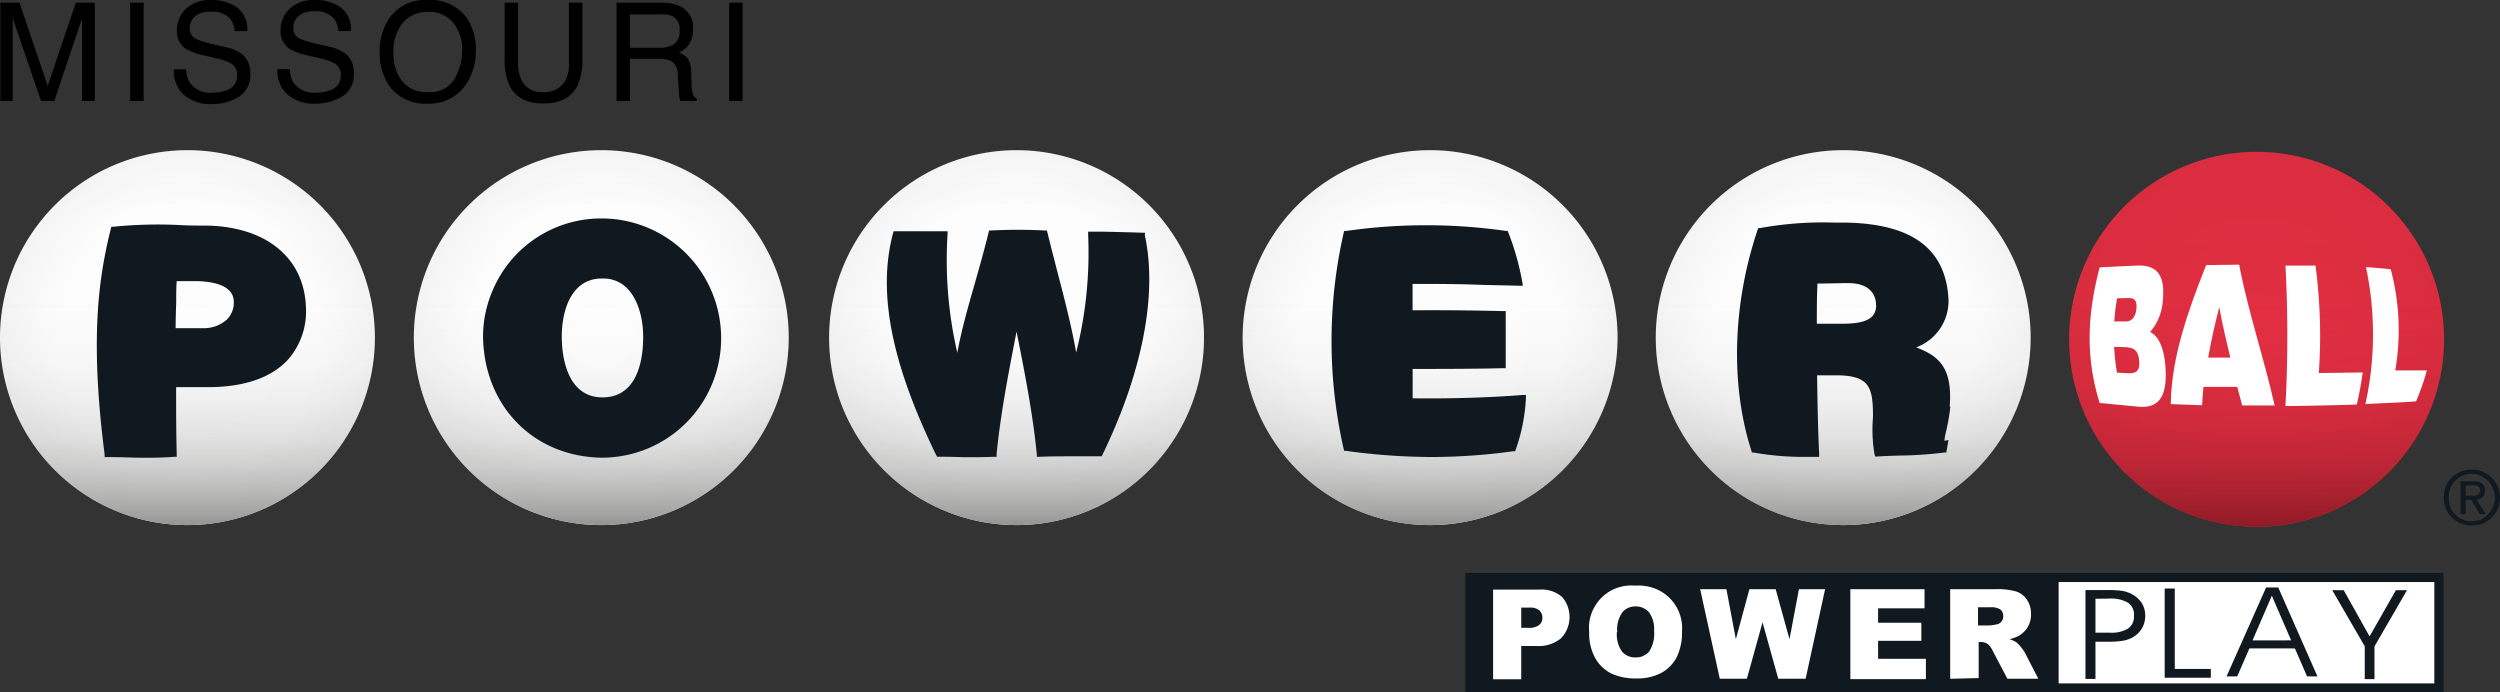 <svg xmlns="http://www.w3.org/2000/svg" xmlns:xlink="http://www.w3.org/1999/xlink" viewBox="0 0 346.76 96.05"><rect x="0" y="0" width="346.76" height="96.05" fill="#333333" stroke="none"/><defs><style>.cls-1{fill:url(#radial-gradient);}.cls-2{fill:url(#linear-gradient);}.cls-3{fill:url(#radial-gradient-2);}.cls-4{fill:url(#linear-gradient-2);}.cls-5{fill:url(#radial-gradient-3);}.cls-6{fill:url(#linear-gradient-3);}.cls-7{fill:url(#radial-gradient-4);}.cls-8{fill:url(#linear-gradient-4);}.cls-9{fill:url(#radial-gradient-5);}.cls-10{fill:url(#linear-gradient-5);}.cls-11{fill:url(#radial-gradient-6);}.cls-12{fill:url(#linear-gradient-6);}.cls-13,.cls-15{fill:#fff;}.cls-14,.cls-16{fill:#101820;}.cls-15,.cls-16{fill-rule:evenodd;}</style><radialGradient id="radial-gradient" cx="312.96" cy="49.66" r="26.04" gradientTransform="matrix(1, 0, 0, -1, 0, 96.77)" gradientUnits="userSpaceOnUse"><stop offset="0" stop-color="#e42f43"/><stop offset="1" stop-color="#da2d3f"/></radialGradient><linearGradient id="linear-gradient" x1="312.96" y1="23.62" x2="312.96" y2="75.7" gradientTransform="matrix(1, 0, 0, -1, 0, 96.77)" gradientUnits="userSpaceOnUse"><stop offset="0" stop-color="#8f1a26"/><stop offset="0.04" stop-color="#8f1a26" stop-opacity="0.83"/><stop offset="0.1" stop-color="#8f1a26" stop-opacity="0.61"/><stop offset="0.16" stop-color="#8f1a26" stop-opacity="0.42"/><stop offset="0.24" stop-color="#8f1a26" stop-opacity="0.26"/><stop offset="0.32" stop-color="#8f1a26" stop-opacity="0.14"/><stop offset="0.43" stop-color="#8f1a26" stop-opacity="0.06"/><stop offset="0.58" stop-color="#8f1a26" stop-opacity="0.01"/><stop offset="1" stop-color="#8f1a26" stop-opacity="0"/></linearGradient><radialGradient id="radial-gradient-2" cx="255.66" cy="49.89" r="26.04" gradientTransform="matrix(1, 0, 0, -1, 0, 96.77)" gradientUnits="userSpaceOnUse"><stop offset="0" stop-color="#fff"/><stop offset="0.7" stop-color="#fdfdfd"/><stop offset="0.95" stop-color="#f6f6f6"/><stop offset="1" stop-color="#f4f4f4"/></radialGradient><linearGradient id="linear-gradient-2" x1="255.66" y1="23.85" x2="255.66" y2="75.93" gradientTransform="matrix(1, 0, 0, -1, 0, 96.77)" gradientUnits="userSpaceOnUse"><stop offset="0" stop-color="#939392"/><stop offset="0.04" stop-color="#939392" stop-opacity="0.8"/><stop offset="0.1" stop-color="#939392" stop-opacity="0.59"/><stop offset="0.17" stop-color="#939392" stop-opacity="0.4"/><stop offset="0.24" stop-color="#939392" stop-opacity="0.25"/><stop offset="0.33" stop-color="#939392" stop-opacity="0.14"/><stop offset="0.43" stop-color="#939392" stop-opacity="0.06"/><stop offset="0.58" stop-color="#939392" stop-opacity="0.01"/><stop offset="1" stop-color="#939392" stop-opacity="0"/></linearGradient><radialGradient id="radial-gradient-3" cx="198.36" cy="49.89" r="26.04" xlink:href="#radial-gradient-2"/><linearGradient id="linear-gradient-3" x1="198.36" y1="23.85" x2="198.36" y2="75.93" xlink:href="#linear-gradient-2"/><radialGradient id="radial-gradient-4" cx="141" cy="49.89" r="26.04" xlink:href="#radial-gradient-2"/><linearGradient id="linear-gradient-4" x1="141" y1="23.85" x2="141" y2="75.93" xlink:href="#linear-gradient-2"/><radialGradient id="radial-gradient-5" cx="83.4" cy="49.89" r="26.04" xlink:href="#radial-gradient-2"/><linearGradient id="linear-gradient-5" x1="83.4" y1="23.85" x2="83.4" y2="75.93" xlink:href="#linear-gradient-2"/><radialGradient id="radial-gradient-6" cx="26.04" cy="49.89" r="26.04" xlink:href="#radial-gradient-2"/><linearGradient id="linear-gradient-6" x1="26.04" y1="23.85" x2="26.04" y2="75.93" xlink:href="#linear-gradient-2"/></defs><g id="Layer_2" data-name="Layer 2"><g id="Layer_1-2" data-name="Layer 1"><path class="cls-1" d="M313,21.06h0a26,26,0,0,1,26,26h0a26,26,0,0,1-26,26h0a26,26,0,0,1-26-26h0A26,26,0,0,1,313,21.06Z"/><path class="cls-2" d="M313,21.06h0a26,26,0,0,1,26,26h0a26,26,0,0,1-26,26h0a26,26,0,0,1-26-26h0A26,26,0,0,1,313,21.06Z"/><path class="cls-3" d="M255.66,20.83h0a26,26,0,0,1,26,26h0a26,26,0,0,1-26,26h0a26,26,0,0,1-26-26h0A26,26,0,0,1,255.66,20.83Z"/><path class="cls-4" d="M255.66,20.83h0a26,26,0,0,1,26,26h0a26,26,0,0,1-26,26h0a26,26,0,0,1-26-26h0A26,26,0,0,1,255.66,20.83Z"/><path class="cls-5" d="M198.36,20.83h0a26,26,0,0,1,26,26h0a26,26,0,0,1-26,26h0a26,26,0,0,1-26-26h0A26,26,0,0,1,198.36,20.83Z"/><path class="cls-6" d="M198.36,20.83h0a26,26,0,0,1,26,26h0a26,26,0,0,1-26,26h0a26,26,0,0,1-26-26h0A26,26,0,0,1,198.36,20.83Z"/><path class="cls-7" d="M141,20.83h0a26,26,0,0,1,26,26h0a26,26,0,0,1-26,26h0a26,26,0,0,1-26-26h0A26,26,0,0,1,141,20.83Z"/><path class="cls-8" d="M141,20.83h0a26,26,0,0,1,26,26h0a26,26,0,0,1-26,26h0a26,26,0,0,1-26-26h0A26,26,0,0,1,141,20.83Z"/><path class="cls-9" d="M83.4,20.83h0a26,26,0,0,1,26,26h0a26,26,0,0,1-26,26h0a26,26,0,0,1-26-26h0A26,26,0,0,1,83.4,20.83Z"/><path class="cls-10" d="M83.4,20.83h0a26,26,0,0,1,26,26h0a26,26,0,0,1-26,26h0a26,26,0,0,1-26-26h0A26,26,0,0,1,83.4,20.83Z"/><path class="cls-11" d="M26,20.83h0a26,26,0,0,1,26,26h0a26,26,0,0,1-26,26h0a26,26,0,0,1-26-26H0A26,26,0,0,1,26,20.83Z"/><path class="cls-12" d="M26,20.83h0a26,26,0,0,1,26,26h0a26,26,0,0,1-26,26h0a26,26,0,0,1-26-26H0A26,26,0,0,1,26,20.83Z"/><path class="cls-13" d="M338.37,79.83h-55V95.46h55Z"/><path class="cls-14" d="M203.26,79.46V96.05H338.93V79.46ZM337.65,94.79H285.54V80.73h52.11Z"/><path class="cls-15" d="M207.14,81.78h6.38a4.32,4.32,0,0,1,3.12,1,3.79,3.79,0,0,1,.79,1.3,4.26,4.26,0,0,1-.92,4.46,4.91,4.91,0,0,1-3.46,1.06H211v4.62H207.1V81.78Zm3.85,5.3h.94a2.33,2.33,0,0,0,1.56-.39,1.17,1.17,0,0,0,.34-.45,1.46,1.46,0,0,0,.11-.55,1.44,1.44,0,0,0-.1-.54,1.7,1.7,0,0,0-.29-.46,2,2,0,0,0-1.46-.41H211v2.8Z"/><path class="cls-15" d="M220.43,87.66a5.73,5.73,0,0,1,.31-2.56,6,6,0,0,1,1.37-2.17,5.71,5.71,0,0,1,2.17-1.38,6,6,0,0,1,2.56-.32,6.36,6.36,0,0,1,2.56.35,5.88,5.88,0,0,1,3.9,6,7.84,7.84,0,0,1-.73,3.57,5.28,5.28,0,0,1-2.12,2.17,7,7,0,0,1-3.45.78,8,8,0,0,1-3.48-.67,5.33,5.33,0,0,1-2.24-2.12,7,7,0,0,1-.85-3.63Zm3.84,0a4.1,4.1,0,0,0,.7,2.7,2.2,2.2,0,0,0,.85.63,2.23,2.23,0,0,0,1.05.19,2.17,2.17,0,0,0,1-.18,2.44,2.44,0,0,0,.87-.62,4.58,4.58,0,0,0,.69-2.89,3.93,3.93,0,0,0-.71-2.57,2.44,2.44,0,0,0-.87-.62,2.51,2.51,0,0,0-1-.19,2.66,2.66,0,0,0-1,.2,2.24,2.24,0,0,0-.83.63,4.11,4.11,0,0,0-.7,2.72Z"/><path class="cls-15" d="M235.82,81.72h3.64l1.31,6.94,1.88-6.94h3.64l1.92,6.94,1.31-6.94h3.63l-2.7,12.42h-3.8l-2.18-7.82-2.17,7.82h-3.76Z"/><path class="cls-15" d="M256.65,81.72h10.29v2.66H260.5v2h6v2.5h-6v2.5h6.63V94.2H256.65Z"/><path class="cls-15" d="M270.5,94.15V81.72h6.39a9.25,9.25,0,0,1,2.72.31,2.87,2.87,0,0,1,1.52,1.13,3.46,3.46,0,0,1,.58,2,3.34,3.34,0,0,1-1.65,3,4.65,4.65,0,0,1-1.35.49,4.12,4.12,0,0,1,1,.46,4.66,4.66,0,0,1,.61.65,5.91,5.91,0,0,1,.54.77l1.86,3.61h-4.29l-2-3.8a2.92,2.92,0,0,0-.7-1,1.66,1.66,0,0,0-.94-.29h-.34v5Zm3.85-7.4H276a6.72,6.72,0,0,0,1-.16,1.06,1.06,0,0,0,.62-.39,1.18,1.18,0,0,0,.24-.73,1.08,1.08,0,0,0-.09-.5,1.1,1.1,0,0,0-.29-.42,2.38,2.38,0,0,0-1.43-.32h-1.69v2.52Z"/><path class="cls-16" d="M290.65,83.05v4.7h2a4.4,4.4,0,0,0,2.53-.57,2.06,2.06,0,0,0,.63-.77,2.12,2.12,0,0,0,.18-1,2,2,0,0,0-.82-1.81,4.72,4.72,0,0,0-2.63-.57Zm-1.39-1.21h3a15.71,15.71,0,0,1,2.06.11,4.81,4.81,0,0,1,1.33.43,3.83,3.83,0,0,1,1.43,1.28,3.28,3.28,0,0,1,.47,1.72,3.34,3.34,0,0,1-1.7,3,4.06,4.06,0,0,1-1.34.48,11.16,11.16,0,0,1-2,.15h-1.86v5.16h-1.39Z"/><path class="cls-16" d="M306.65,94h-6.4V81.63h1.4V92.78h5Z"/><path class="cls-16" d="M310.3,93.82h-1.47l5.49-12.34H316l5.44,12.34H320l-1.69-3.88H312l-1.69,3.88Zm7.49-5-2.68-6.19-2.68,6.2Z"/><path class="cls-16" d="M329.35,89.66V94.2H328V89.65l-4.51-7.79h1.59l3.59,6.41,3.65-6.41h1.54Z"/><path class="cls-14" d="M339.23,67.48a3.87,3.87,0,0,1,.85-1.23,3.9,3.9,0,0,1,2.77-1.11,3.93,3.93,0,0,1,1.48.28,4.1,4.1,0,0,1,1.27.83A3.82,3.82,0,0,1,346.76,69a4.12,4.12,0,0,1-.31,1.55,4,4,0,0,1-.85,1.25,3.75,3.75,0,0,1-1.24.81,4,4,0,0,1-3,0,3.69,3.69,0,0,1-1.25-.81,3.56,3.56,0,0,1-.85-1.25,4,4,0,0,1,0-3.09Zm.64,2.87a3,3,0,0,0,.68,1,3,3,0,0,0,1,.71,3.14,3.14,0,0,0,1.28.25,3.22,3.22,0,0,0,1.26-.25,3.32,3.32,0,0,0,1-.71,3.61,3.61,0,0,0,.68-1,3.29,3.29,0,0,0-.68-3.64,3.09,3.09,0,0,0-3.52-.74,3.06,3.06,0,0,0-1,.7,3.23,3.23,0,0,0-.68,1,4,4,0,0,0,0,2.68Zm3.22-3.6a1.92,1.92,0,0,1,1.21.33,1.23,1.23,0,0,1,.39,1,1,1,0,0,1-.08.49,1,1,0,0,1-.27.41,1.67,1.67,0,0,1-.85.34l1.3,2H344l-1.24-2H342v2h-.71V66.75Zm-.31,2h.45a1.24,1.24,0,0,0,.38-.09.64.64,0,0,0,.27-.22A.87.87,0,0,0,344,68a.57.57,0,0,0-.08-.34.62.62,0,0,0-.24-.24,1.19,1.19,0,0,0-.32-.1H342v1.45Z"/><path class="cls-13" d="M291.23,55.9c-2.07-6.7-1.62-12.6,0-18.81,1.72-.1,3.44-.18,5.16-.25,2.45-.1,4,.91,3.6,4.88a7.35,7.35,0,0,1-1.76,4.33c1.26.58,1.94,2.46,2.11,4.64.36,4.49-1,6-3.84,5.71C294.75,56.24,293,56.05,291.23,55.9Zm2.42-14.52a29,29,0,0,0-.39,3.21h1.6c.77,0,1.34-.56,1.46-1.71.16-1.52-.54-1.55-1.35-1.54Zm-.41,6.73a30.61,30.61,0,0,0,.39,3.58l1.65.08c.93,0,1.57-.24,1.43-1.72-.14-1.73-1-1.87-2.25-1.91Z"/><path class="cls-13" d="M301.09,56.05c.09-6.34,2.32-12.78,4.91-19.28l4.58-.06c1.23,6.49,3.46,13,4.92,19.53H311c-.23-.86-.46-1.72-.68-2.58h-4.69c-.09.85-.15,1.7-.19,2.55Zm6.73-13.45c-.6,2.33-1.13,4.65-1.53,7h3.07C308.78,47.23,308.24,44.91,307.82,42.6Z"/><path class="cls-13" d="M317,56.32a180.83,180.83,0,0,0,0-19.48h4.17a74.23,74.23,0,0,1,.46,14.9l6.09-.08a44.68,44.68,0,0,1-.83,4.45C323.65,56.22,320.32,56.29,317,56.32Z"/><path class="cls-13" d="M328.09,56.05a44.91,44.91,0,0,0,.08-19c1.07.06,2.36.2,3.43.28a32.84,32.84,0,0,1,.63,14.05h4.38a29.46,29.46,0,0,1-1.5,4.29C332.58,55.87,330.65,55.89,328.09,56.05Z"/><path class="cls-14" d="M28.72,31.29c-1.33,0-2.55,0-3.72-.07a61.06,61.06,0,0,0-9.27.23h-.28l-.08.28C13.7,38.45,12.43,46.87,14.51,63v.4h.74c1.61,0,3.11.09,4.63.09,1.36,0,2.74,0,4.23-.13h.4v-.4c-.08-3.1-.08-6.21-.08-9.26h4.71c4.8-.06,8.39-1.3,10.69-3.69a10.14,10.14,0,0,0,2.6-7.47C42.16,35.74,36.91,31.46,28.72,31.29ZM32.43,41.9a3.26,3.26,0,0,1-.22,1.28,3.33,3.33,0,0,1-.7,1.1,4.74,4.74,0,0,1-3.36,1.24H24.36c0-1.19.05-2.48.08-3.74,0-1,0-1.9.07-2.79H27C28.65,39,32.43,39.22,32.43,41.9Z"/><path class="cls-14" d="M83.52,30.3A16.33,16.33,0,0,0,68.29,40.38,16.16,16.16,0,0,0,67,46.67c.12,9.63,7,16.7,16.49,16.81a16.53,16.53,0,0,0,16.53-16.73h0A16.58,16.58,0,0,0,83.52,30.3Zm-5.6,16.41c0-3.9,1.45-8.06,5.53-8.08h.2a4.6,4.6,0,0,1,3.28,1.3c1.42,1.39,2.28,3.93,2.28,6.78,0,3.13-.74,8.39-5.64,8.41C78.32,55.12,77.92,48.67,77.92,46.71Z"/><path class="cls-14" d="M158.82,32.28h-.3c-2.53-.08-3-.09-5.65-.15h-1.94v.42a57,57,0,0,1-1.66,16.35c-.69-3.87-1.61-7.38-2.57-11.06-.46-1.79-.94-3.63-1.42-5.6l-.07-.27h-.28a71.21,71.21,0,0,0-7.45,0h-.29l-.07.27c-.6,2.48-1.26,4.76-1.89,7-.93,3.23-1.81,6.3-2.45,9.69a57.12,57.12,0,0,1-1.35-16.44v-.41h-7.49l-.08.3c-2.15,8.13-.26,17.9,6,30.76l.11.21h.23c2.07,0,3.13.07,4.15.07s1.86,0,3.54-.06h.34V63c.55-5.6,1.67-11.37,2.77-17,1.12,5.59,2.25,11.36,2.81,17v.36h.36c1.58-.07,3-.07,4.42-.07h4.23l.1-.22c5.57-11.5,7.65-22.32,5.87-30.45Z"/><path class="cls-14" d="M195.94,55.25V51.17c4.14,0,8.35,0,12.51-.1h.4V43.15h-.42c-4.1-.1-8.31-.14-12.5-.11V39.38c3.28,0,6.45,0,9.8.14l5,.11h.5l-.08-.49a36.54,36.54,0,0,0-1.93-6.87l-.09-.24h-.25a78.13,78.13,0,0,0-22.13,0h-.32l-.06.29a67.54,67.54,0,0,0,0,29.94l.07.28h.28a88.77,88.77,0,0,0,11.86.85,84,84,0,0,0,11.32-.8h.25l.09-.23a25.22,25.22,0,0,0,1.41-7.09l0-.48h-.49C206.13,55.17,201,55.31,195.94,55.25Z"/><path class="cls-14" d="M270.43,56.38c.45-5.64-1.77-7.08-4.65-8.2A6.86,6.86,0,0,0,270.23,41c-.57-6.6-5.14-9.91-14-10.12h-1.72a48.41,48.41,0,0,0-10.41.76h-.24l-.07.23c-3.48,10.34-3.8,21.51-.86,30.66l.07.24h.25a39.08,39.08,0,0,0,7,.6h2.07V62.9c-.17-3.56-.23-7.21-.28-10.74v-.1h2.75c2,0,3.29.36,4,1.12.9.93,1,2.54,1,4.68A20.65,20.65,0,0,0,260,63l.1.32h.33c1-.07,2-.1,2.93-.13a55.23,55.23,0,0,0,6.3-.42h.3l.3-1.73-.57.1h0a9.08,9.08,0,0,1,.2-1.14,27.1,27.1,0,0,0,.63-3.6Zm-10.21-14.1a2.32,2.32,0,0,1-.11.87,2.12,2.12,0,0,1-.45.75c-.65.66-1.94,1-4,1H252c0-1.77,0-3.6.09-5.57,1.45,0,2.92-.06,4.35-.06C258.78,39.28,260.18,40.38,260.22,42.28Z"/><path d="M.05.37H2.7L6.62,11.91,10.52.37h2.63V14H11.38V6c0-.28,0-.74,0-1.38s0-1.34,0-2.07L7.53,14H5.69L1.76,2.51v.42c0,.33,0,.84,0,1.52s0,1.19,0,1.51V14H.05Z"/><path d="M18.05.37h1.87V14H18.05Z"/><path d="M25.82,9.61a3.81,3.81,0,0,0,.53,1.89,3.45,3.45,0,0,0,3.12,1.35,5.32,5.32,0,0,0,1.83-.29,2.09,2.09,0,0,0,1.59-2.06,1.79,1.79,0,0,0-.67-1.59,6.71,6.71,0,0,0-2.15-.81l-1.79-.42a7.85,7.85,0,0,1-2.48-.9,2.88,2.88,0,0,1-1.26-2.55,4,4,0,0,1,1.24-3A4.86,4.86,0,0,1,29.29,0a6,6,0,0,1,3.54,1,3.77,3.77,0,0,1,1.46,3.31H32.56A3.53,3.53,0,0,0,32,2.69a3.25,3.25,0,0,0-2.76-1.06A3.09,3.09,0,0,0,27,2.31a2.18,2.18,0,0,0-.68,1.6,1.57,1.57,0,0,0,.81,1.47,11.56,11.56,0,0,0,2.4.74l1.85.44a5.58,5.58,0,0,1,2.07.86,3.27,3.27,0,0,1,1.26,2.78,3.48,3.48,0,0,1-1.61,3.24,7,7,0,0,1-3.73,1,5.5,5.5,0,0,1-3.89-1.31,4.44,4.44,0,0,1-1.37-3.5Z"/><path d="M40.2,9.61a3.81,3.81,0,0,0,.53,1.89,3.45,3.45,0,0,0,3.12,1.35,5.32,5.32,0,0,0,1.83-.29,2.09,2.09,0,0,0,1.59-2.06,1.79,1.79,0,0,0-.67-1.59,6.71,6.71,0,0,0-2.15-.81l-1.79-.42a7.85,7.85,0,0,1-2.48-.9,2.88,2.88,0,0,1-1.26-2.55,4,4,0,0,1,1.24-3A4.86,4.86,0,0,1,43.67,0a6,6,0,0,1,3.54,1,3.77,3.77,0,0,1,1.46,3.31H46.94a3.53,3.53,0,0,0-.57-1.68,3.25,3.25,0,0,0-2.75-1.06,3.1,3.1,0,0,0-2.26.68,2.18,2.18,0,0,0-.68,1.6,1.57,1.57,0,0,0,.81,1.47,11.56,11.56,0,0,0,2.4.74l1.85.44a5.58,5.58,0,0,1,2.07.86,3.27,3.27,0,0,1,1.26,2.78,3.48,3.48,0,0,1-1.61,3.24,7,7,0,0,1-3.73,1,5.5,5.5,0,0,1-3.89-1.31,4.44,4.44,0,0,1-1.37-3.5Z"/><path d="M64.61,2.32A7.49,7.49,0,0,1,66,7,8.15,8.15,0,0,1,64.42,12a6.17,6.17,0,0,1-5.19,2.38,6.2,6.2,0,0,1-4.95-2.09,7.78,7.78,0,0,1-1.61-5.07A8.09,8.09,0,0,1,54,2.53,6,6,0,0,1,59.26,0,6.23,6.23,0,0,1,64.61,2.32ZM63,11a7.44,7.44,0,0,0,1.09-4,5.75,5.75,0,0,0-1.25-3.88,4.3,4.3,0,0,0-3.44-1.47A4.48,4.48,0,0,0,55.92,3.1a6.14,6.14,0,0,0-1.34,4.29,6.21,6.21,0,0,0,1.15,3.82,4.3,4.3,0,0,0,3.72,1.56A3.83,3.83,0,0,0,63,11Z"/><path d="M71.86.37V8.81a5,5,0,0,0,.56,2.47,3,3,0,0,0,2.81,1.48,3.29,3.29,0,0,0,3.22-1.61,5,5,0,0,0,.46-2.34V.37h1.87V8a8.94,8.94,0,0,1-.68,3.88c-.84,1.64-2.41,2.47-4.72,2.47s-3.88-.83-4.71-2.47A8.94,8.94,0,0,1,70,8V.37Z"/><path d="M85.52.37h6.2a6,6,0,0,1,2.53.46,3.23,3.23,0,0,1,1.88,3.22,3.7,3.7,0,0,1-.5,2,3.69,3.69,0,0,1-1.42,1.25,2.85,2.85,0,0,1,1.2.85,3.09,3.09,0,0,1,.45,1.72l.07,1.83a5.55,5.55,0,0,0,.13,1.16,1.13,1.13,0,0,0,.59.84V14H94.39a1.91,1.91,0,0,1-.15-.46,7.54,7.54,0,0,1-.09-1.08L94,10.21a1.91,1.91,0,0,0-1-1.79,3.82,3.82,0,0,0-1.62-.26H87.37V14H85.52Zm6,6.25a3.39,3.39,0,0,0,2-.52,2.13,2.13,0,0,0,.74-1.87,2,2,0,0,0-1-2A3.25,3.25,0,0,0,91.75,2H87.37V6.62Z"/><path d="M101.14.37H103V14h-1.87Z"/></g></g></svg>